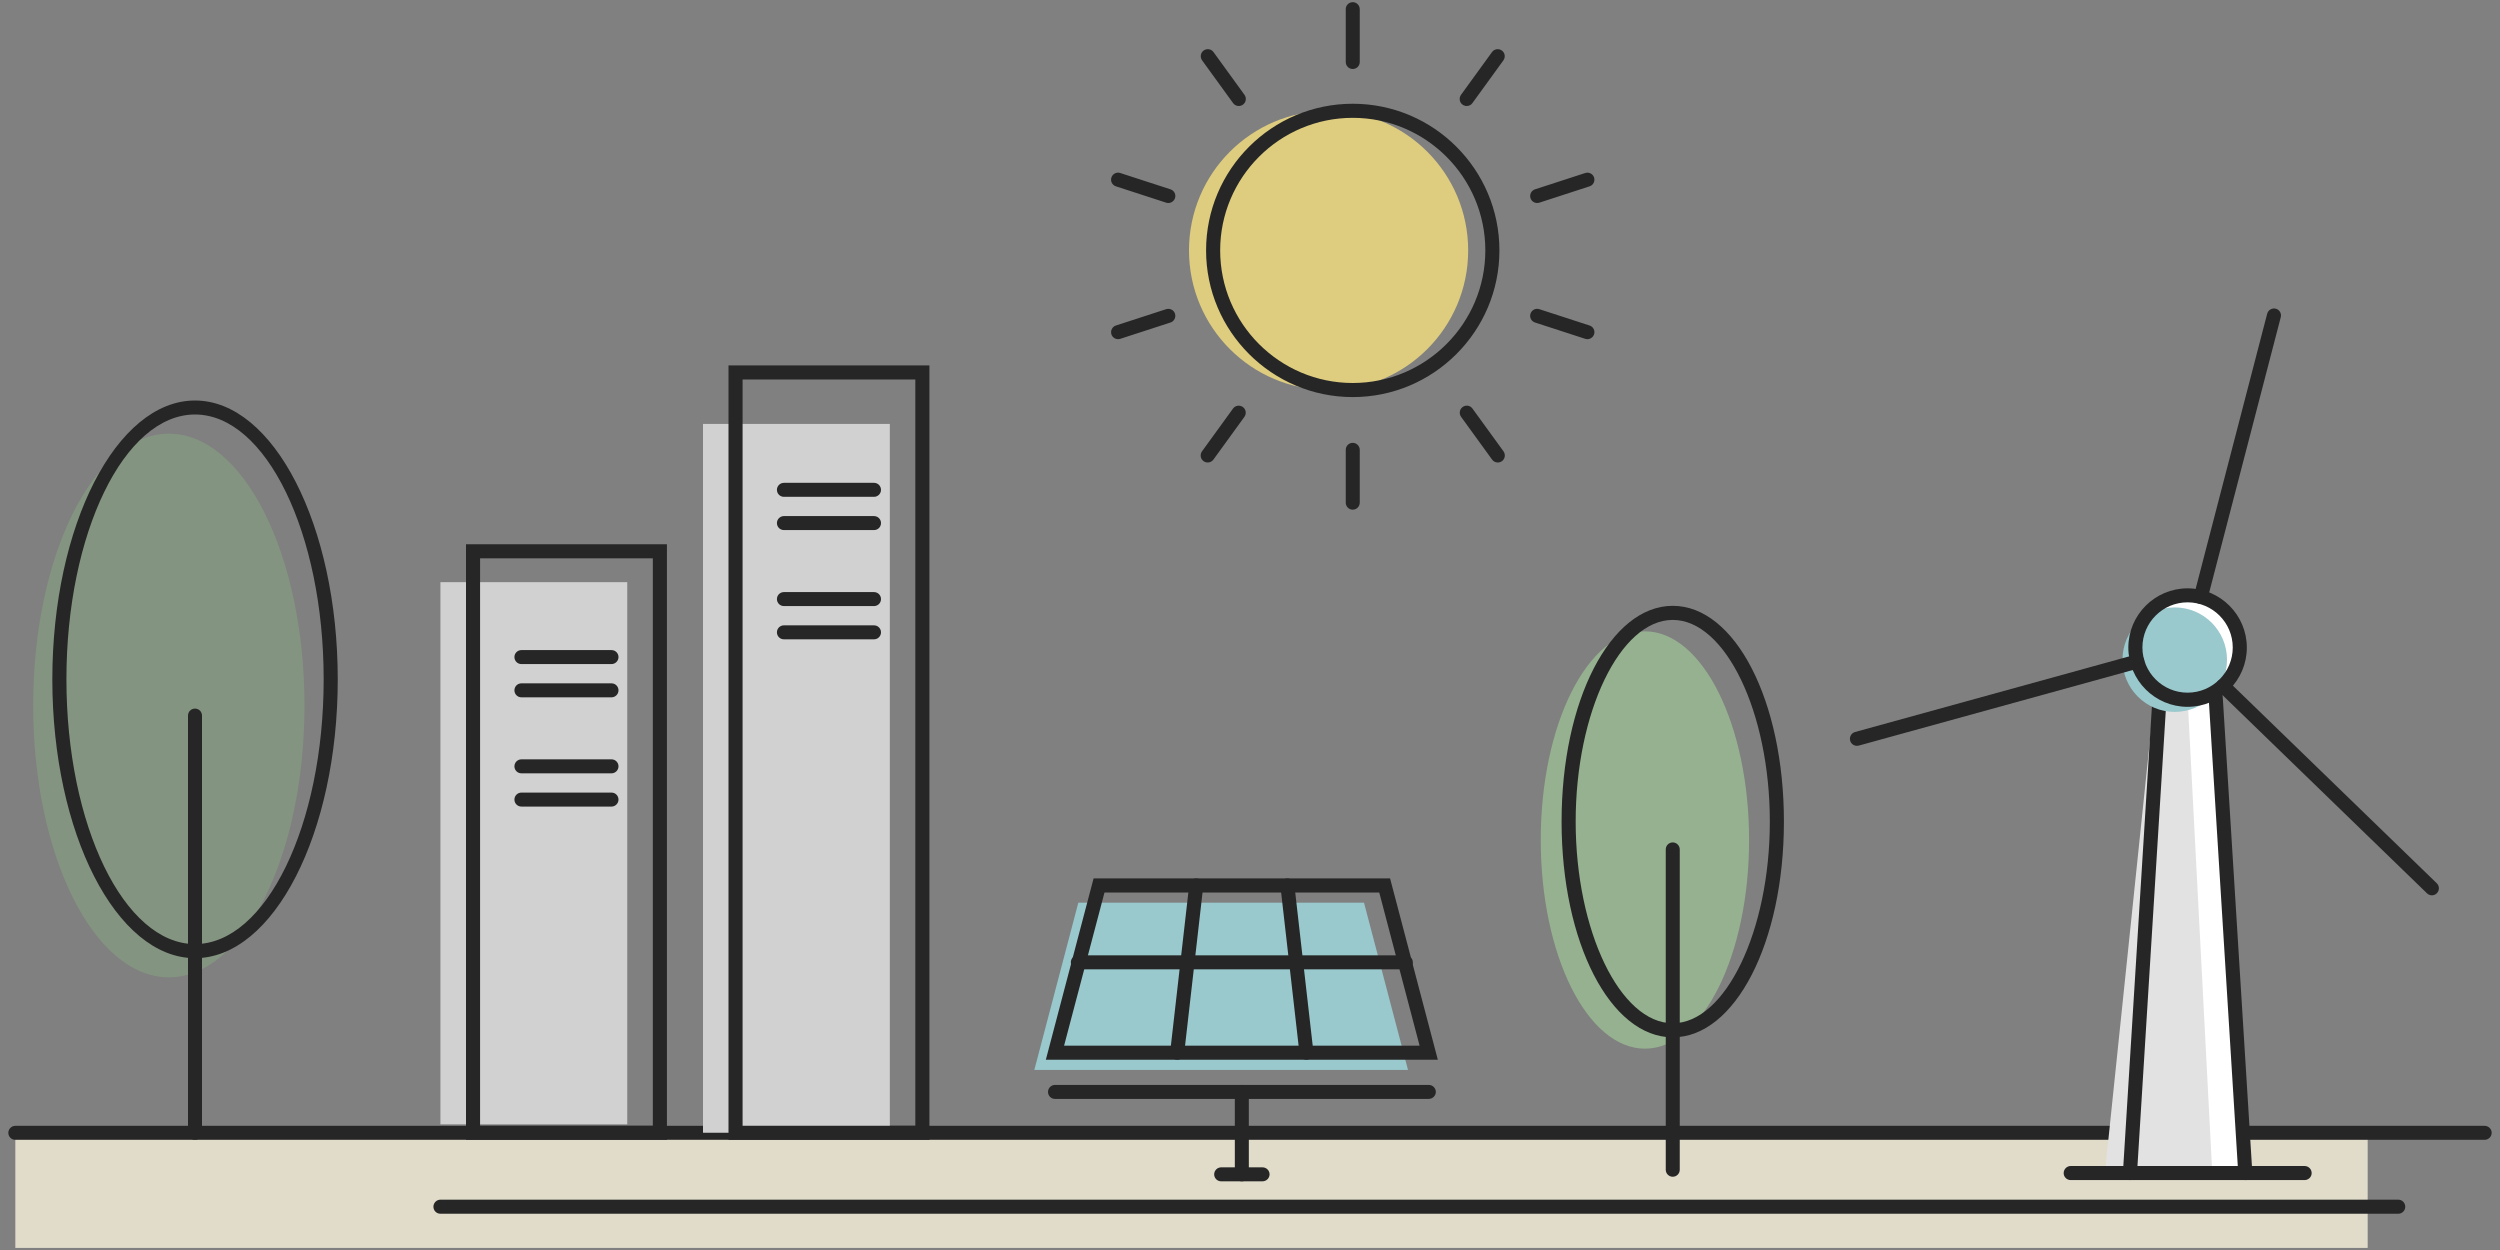 <?xml version="1.0" encoding="utf-8"?>
<!-- Generator: Adobe Illustrator 28.2.0, SVG Export Plug-In . SVG Version: 6.00 Build 0)  -->
<svg version="1.1" id="レイヤー_1" xmlns="http://www.w3.org/2000/svg" xmlns:xlink="http://www.w3.org/1999/xlink" x="0px"
	 y="0px" viewBox="0 0 300 150" style="enable-background:new 0 0 300 150;" xml:space="preserve">
<rect x="0" y="0" width="300" height="150" fill="#808080" stroke="none"/>
<style type="text/css">
	.st0{fill:#E1DCCA;}
	.st1{fill:#262626;}
	.st2{fill:#D1D1D1;}
	.st3{fill:#99C8CD;}
	.st4{fill:#839480;}
	.st5{fill:#95B18F;}
	.st6{fill:#DECC7F;}
	.st7{fill:#FFFFFF;}
	.st8{fill:#E3E2E2;}
</style>
<g>
	<g>
		<rect x="1.84" y="135.97" class="st0" width="282.28" height="13.78"/>
		<path class="st1" d="M298.15,136.78H1.84c-0.47,0-0.84-0.38-0.84-0.84s0.38-0.84,0.84-0.84h296.31c0.47,0,0.85,0.38,0.85,0.84
			S298.62,136.78,298.15,136.78z"/>
		<rect x="52.85" y="69.86" class="st2" width="22.42" height="65.06"/>
		<path class="st1" d="M80.02,136.78H55.92V65.31h24.11V136.78z M57.61,135.09h20.73V67H57.61V135.09z"/>
		<rect x="84.36" y="50.87" class="st2" width="22.42" height="85.06"/>
		<path class="st1" d="M111.53,136.78H87.42V43.85h24.11V136.78z M89.11,135.09h20.73V45.54H89.11V135.09z"/>
		<g>
			<polygon class="st3" points="168.96,128.39 124.12,128.39 129.4,108.32 163.68,108.32 			"/>
			<path class="st1" d="M172.54,127.17H125.5l5.73-21.76h35.58L172.54,127.17z M127.69,125.48h42.66l-4.84-18.38h-32.97
				L127.69,125.48z"/>
			<path class="st1" d="M168.69,116.32h-39.35c-0.47,0-0.84-0.38-0.84-0.84c0-0.47,0.38-0.84,0.84-0.84h39.35
				c0.47,0,0.85,0.38,0.85,0.84C169.54,115.95,169.16,116.32,168.69,116.32z"/>
			<g>
				<path class="st1" d="M141.26,127.17c-0.03,0-0.06,0-0.1-0.01c-0.46-0.05-0.8-0.47-0.74-0.93l2.29-20.07
					c0.05-0.46,0.47-0.8,0.94-0.74c0.46,0.05,0.8,0.47,0.74,0.93l-2.29,20.07C142.05,126.85,141.68,127.17,141.26,127.17z"/>
				<path class="st1" d="M156.78,127.17c-0.42,0-0.79-0.32-0.84-0.75l-2.29-20.07c-0.05-0.46,0.28-0.88,0.74-0.93
					c0.45-0.06,0.88,0.28,0.93,0.74l2.29,20.07c0.05,0.46-0.28,0.88-0.74,0.93C156.85,127.17,156.81,127.17,156.78,127.17z"/>
			</g>
			<path class="st1" d="M171.44,131.87H126.6c-0.47,0-0.84-0.38-0.84-0.84s0.38-0.84,0.84-0.84h44.85c0.47,0,0.85,0.38,0.85,0.84
				S171.91,131.87,171.44,131.87z"/>
			<path class="st1" d="M149.02,141.76c-0.47,0-0.84-0.38-0.84-0.84v-9.89c0-0.47,0.38-0.84,0.84-0.84s0.84,0.38,0.84,0.84v9.89
				C149.86,141.38,149.49,141.76,149.02,141.76z"/>
			<path class="st1" d="M151.5,141.76h-4.96c-0.47,0-0.84-0.38-0.84-0.84s0.38-0.84,0.84-0.84h4.96c0.47,0,0.85,0.38,0.85,0.84
				S151.96,141.76,151.5,141.76z"/>
		</g>
		<g>
			<ellipse class="st4" cx="20.26" cy="84.66" rx="16.28" ry="32.62"/>
			<path class="st1" d="M23.4,114.98c-9.44,0-17.12-15.01-17.12-33.46c0-18.45,7.68-33.46,17.12-33.46s17.13,15.01,17.13,33.46
				C40.53,99.97,32.85,114.98,23.4,114.98z M23.4,49.74C14.89,49.74,7.97,64,7.97,81.52c0,17.52,6.92,31.77,15.43,31.77
				c8.51,0,15.44-14.25,15.44-31.77C38.84,64,31.91,49.74,23.4,49.74z"/>
			<path class="st1" d="M23.4,136.78c-0.47,0-0.84-0.38-0.84-0.84V85.87c0-0.47,0.38-0.84,0.84-0.84c0.47,0,0.84,0.38,0.84,0.84
				v50.06C24.25,136.4,23.87,136.78,23.4,136.78z"/>
		</g>
		<g>
			<ellipse class="st5" cx="197.39" cy="100.8" rx="12.5" ry="25.04"/>
			<path class="st1" d="M200.73,124.48c-7.48,0-13.34-11.37-13.34-25.89s5.86-25.89,13.34-25.89s13.34,11.37,13.34,25.89
				S208.21,124.48,200.73,124.48z M200.73,74.39c-6.32,0-11.65,11.08-11.65,24.2s5.34,24.2,11.65,24.2s11.65-11.08,11.65-24.2
				S207.05,74.39,200.73,74.39z"/>
			<path class="st1" d="M200.73,141.21c-0.47,0-0.84-0.38-0.84-0.84v-38.44c0-0.47,0.38-0.84,0.84-0.84s0.84,0.38,0.84,0.84v38.44
				C201.57,140.83,201.2,141.21,200.73,141.21z"/>
		</g>
		<g>
			<circle class="st6" cx="159.43" cy="30.05" r="16.75"/>
			<path class="st1" d="M162.33,47.65c-9.7,0-17.6-7.89-17.6-17.6s7.89-17.6,17.6-17.6s17.6,7.89,17.6,17.6
				S172.03,47.65,162.33,47.65z M162.33,14.14c-8.77,0-15.91,7.14-15.91,15.91s7.14,15.91,15.91,15.91s15.91-7.14,15.91-15.91
				S171.1,14.14,162.33,14.14z"/>
			<g>
				<path class="st1" d="M162.33,8.28c-0.47,0-0.84-0.38-0.84-0.84V1.1c0-0.47,0.38-0.84,0.84-0.84s0.84,0.38,0.84,0.84v6.34
					C163.17,7.9,162.8,8.28,162.33,8.28z"/>
				<path class="st1" d="M162.33,61.16c-0.47,0-0.84-0.38-0.84-0.84v-6.34c0-0.47,0.38-0.84,0.84-0.84s0.84,0.38,0.84,0.84v6.34
					C163.17,60.78,162.8,61.16,162.33,61.16z"/>
			</g>
			<g>
				<path class="st1" d="M148.65,12.72c-0.26,0-0.52-0.12-0.68-0.35l-3.72-5.13c-0.27-0.38-0.19-0.91,0.19-1.18
					c0.38-0.27,0.91-0.19,1.18,0.19l3.72,5.13c0.27,0.38,0.19,0.91-0.19,1.18C149,12.67,148.82,12.72,148.65,12.72z"/>
				<path class="st1" d="M179.73,55.5c-0.26,0-0.52-0.12-0.68-0.35l-3.72-5.13c-0.27-0.38-0.19-0.91,0.19-1.18
					c0.38-0.28,0.91-0.19,1.18,0.19l3.72,5.13c0.27,0.38,0.19,0.91-0.19,1.18C180.08,55.45,179.9,55.5,179.73,55.5z"/>
			</g>
			<g>
				<path class="st1" d="M140.2,24.36c-0.09,0-0.17-0.01-0.26-0.04l-6.03-1.96c-0.44-0.14-0.69-0.62-0.54-1.06
					c0.14-0.44,0.62-0.69,1.06-0.54l6.03,1.96c0.44,0.14,0.69,0.62,0.54,1.06C140.88,24.13,140.55,24.36,140.2,24.36z"/>
				<path class="st1" d="M190.49,40.7c-0.09,0-0.17-0.01-0.26-0.04l-6.03-1.96c-0.44-0.14-0.69-0.62-0.54-1.06
					c0.14-0.44,0.62-0.69,1.06-0.54l6.03,1.96c0.44,0.14,0.69,0.62,0.54,1.06C191.17,40.47,190.84,40.7,190.49,40.7z"/>
			</g>
			<g>
				<path class="st1" d="M134.17,40.7c-0.36,0-0.69-0.23-0.8-0.58c-0.14-0.44,0.1-0.92,0.54-1.06l6.03-1.96
					c0.45-0.14,0.92,0.1,1.06,0.54c0.14,0.44-0.1,0.92-0.54,1.06l-6.03,1.96C134.35,40.68,134.26,40.7,134.17,40.7z"/>
				<path class="st1" d="M184.46,24.36c-0.36,0-0.69-0.23-0.8-0.58c-0.14-0.44,0.1-0.92,0.54-1.06l6.03-1.96
					c0.44-0.14,0.92,0.1,1.06,0.54c0.14,0.44-0.1,0.92-0.54,1.06l-6.03,1.96C184.64,24.34,184.55,24.36,184.46,24.36z"/>
			</g>
			<g>
				<path class="st1" d="M144.93,55.5c-0.17,0-0.35-0.05-0.5-0.16c-0.38-0.27-0.46-0.8-0.19-1.18l3.72-5.13
					c0.27-0.38,0.8-0.46,1.18-0.19c0.38,0.27,0.46,0.8,0.19,1.18l-3.72,5.13C145.45,55.38,145.19,55.5,144.93,55.5z"/>
				<path class="st1" d="M176.01,12.72c-0.17,0-0.35-0.05-0.5-0.16c-0.38-0.27-0.46-0.8-0.19-1.18l3.72-5.13
					c0.27-0.38,0.8-0.46,1.18-0.19c0.38,0.27,0.46,0.8,0.19,1.18l-3.72,5.13C176.53,12.6,176.27,12.72,176.01,12.72z"/>
			</g>
		</g>
		<path class="st1" d="M287.79,145.65H52.85c-0.47,0-0.84-0.38-0.84-0.84c0-0.47,0.38-0.85,0.84-0.85h234.94
			c0.47,0,0.84,0.38,0.84,0.85C288.63,145.27,288.26,145.65,287.79,145.65z"/>
		<path class="st1" d="M104.88,59.62H94.07c-0.47,0-0.84-0.38-0.84-0.84s0.38-0.84,0.84-0.84h10.81c0.47,0,0.84,0.38,0.84,0.84
			S105.35,59.62,104.88,59.62z"/>
		<path class="st1" d="M104.88,63.61H94.07c-0.47,0-0.84-0.38-0.84-0.84s0.38-0.84,0.84-0.84h10.81c0.47,0,0.84,0.38,0.84,0.84
			S105.35,63.61,104.88,63.61z"/>
		<path class="st1" d="M104.88,72.73H94.07c-0.47,0-0.84-0.38-0.84-0.84c0-0.47,0.38-0.84,0.84-0.84h10.81
			c0.47,0,0.84,0.38,0.84,0.84C105.72,72.35,105.35,72.73,104.88,72.73z"/>
		<path class="st1" d="M104.88,76.72H94.07c-0.47,0-0.84-0.38-0.84-0.84c0-0.47,0.38-0.84,0.84-0.84h10.81
			c0.47,0,0.84,0.38,0.84,0.84C105.72,76.34,105.35,76.72,104.88,76.72z"/>
		<path class="st1" d="M73.38,79.69H62.57c-0.47,0-0.84-0.38-0.84-0.84c0-0.47,0.38-0.84,0.84-0.84h10.81
			c0.47,0,0.84,0.38,0.84,0.84C74.22,79.31,73.84,79.69,73.38,79.69z"/>
		<path class="st1" d="M73.38,83.68H62.57c-0.47,0-0.84-0.38-0.84-0.84c0-0.47,0.38-0.84,0.84-0.84h10.81
			c0.47,0,0.84,0.38,0.84,0.84C74.22,83.3,73.84,83.68,73.38,83.68z"/>
		<path class="st1" d="M73.38,92.8H62.57c-0.47,0-0.84-0.38-0.84-0.84s0.38-0.84,0.84-0.84h10.81c0.47,0,0.84,0.38,0.84,0.84
			S73.84,92.8,73.38,92.8z"/>
		<path class="st1" d="M73.38,96.79H62.57c-0.47,0-0.84-0.38-0.84-0.84s0.38-0.84,0.84-0.84h10.81c0.47,0,0.84,0.38,0.84,0.84
			S73.84,96.79,73.38,96.79z"/>
	</g>
	<g>
		<g>
			<polygon class="st7" points="269.43,140.77 265.88,83.71 259.14,83.71 255.59,140.77 			"/>
		</g>
		<g>
			<polygon class="st8" points="265.48,140.92 262.51,83.71 258.51,83.86 252.57,140.92 			"/>
		</g>
		<g>
			<path class="st1" d="M255.59,141.61c-0.02,0-0.04,0-0.05,0c-0.47-0.03-0.82-0.43-0.79-0.9l3.55-57.06
				c0.03-0.46,0.41-0.81,0.9-0.79c0.47,0.03,0.82,0.43,0.79,0.9l-3.55,57.06C256.4,141.27,256.03,141.61,255.59,141.61z"/>
			<path class="st1" d="M269.43,141.61c-0.44,0-0.81-0.34-0.84-0.79l-3.55-57.06c-0.03-0.47,0.33-0.87,0.79-0.9
				c0.48-0.02,0.87,0.33,0.9,0.79l3.55,57.06c0.03,0.47-0.33,0.87-0.79,0.9C269.47,141.61,269.45,141.61,269.43,141.61z"/>
		</g>
		<circle class="st7" cx="262.51" cy="77.7" r="6.27"/>
		<circle class="st3" cx="260.97" cy="79.16" r="6.27"/>
		<path class="st1" d="M262.51,84.82c-3.92,0-7.11-3.19-7.11-7.11c0-3.92,3.19-7.11,7.11-7.11c3.92,0,7.11,3.19,7.11,7.11
			C269.62,81.63,266.43,84.82,262.51,84.82z M262.51,72.28c-2.99,0-5.42,2.43-5.42,5.42c0,2.99,2.43,5.42,5.42,5.42
			c2.99,0,5.42-2.43,5.42-5.42C267.93,74.71,265.5,72.28,262.51,72.28z"/>
		<path class="st1" d="M276.55,141.61h-28.07c-0.47,0-0.84-0.38-0.84-0.84s0.38-0.85,0.84-0.85h28.07c0.47,0,0.85,0.38,0.85,0.85
			S277.01,141.61,276.55,141.61z"/>
		<g>
			<path class="st1" d="M222.83,89.5c-0.37,0-0.71-0.25-0.81-0.62c-0.12-0.45,0.14-0.92,0.59-1.04l33.64-9.28
				c0.45-0.12,0.92,0.14,1.04,0.59c0.12,0.45-0.14,0.92-0.59,1.04l-33.64,9.28C222.98,89.49,222.9,89.5,222.83,89.5z"/>
			<path class="st1" d="M291.83,107.44c-0.21,0-0.42-0.08-0.59-0.24l-25.06-24.29c-0.34-0.32-0.34-0.86-0.02-1.19
				c0.33-0.34,0.86-0.34,1.19-0.02l25.06,24.29c0.34,0.32,0.34,0.86,0.02,1.19C292.27,107.35,292.05,107.44,291.83,107.44z"/>
			<path class="st1" d="M264.09,72.48c-0.07,0-0.14-0.01-0.21-0.03c-0.45-0.12-0.72-0.58-0.6-1.03l8.78-33.77
				c0.12-0.45,0.58-0.72,1.03-0.61c0.45,0.12,0.72,0.58,0.6,1.03l-8.78,33.77C264.8,72.23,264.46,72.48,264.09,72.48z"/>
		</g>
	</g>
</g>
</svg>
